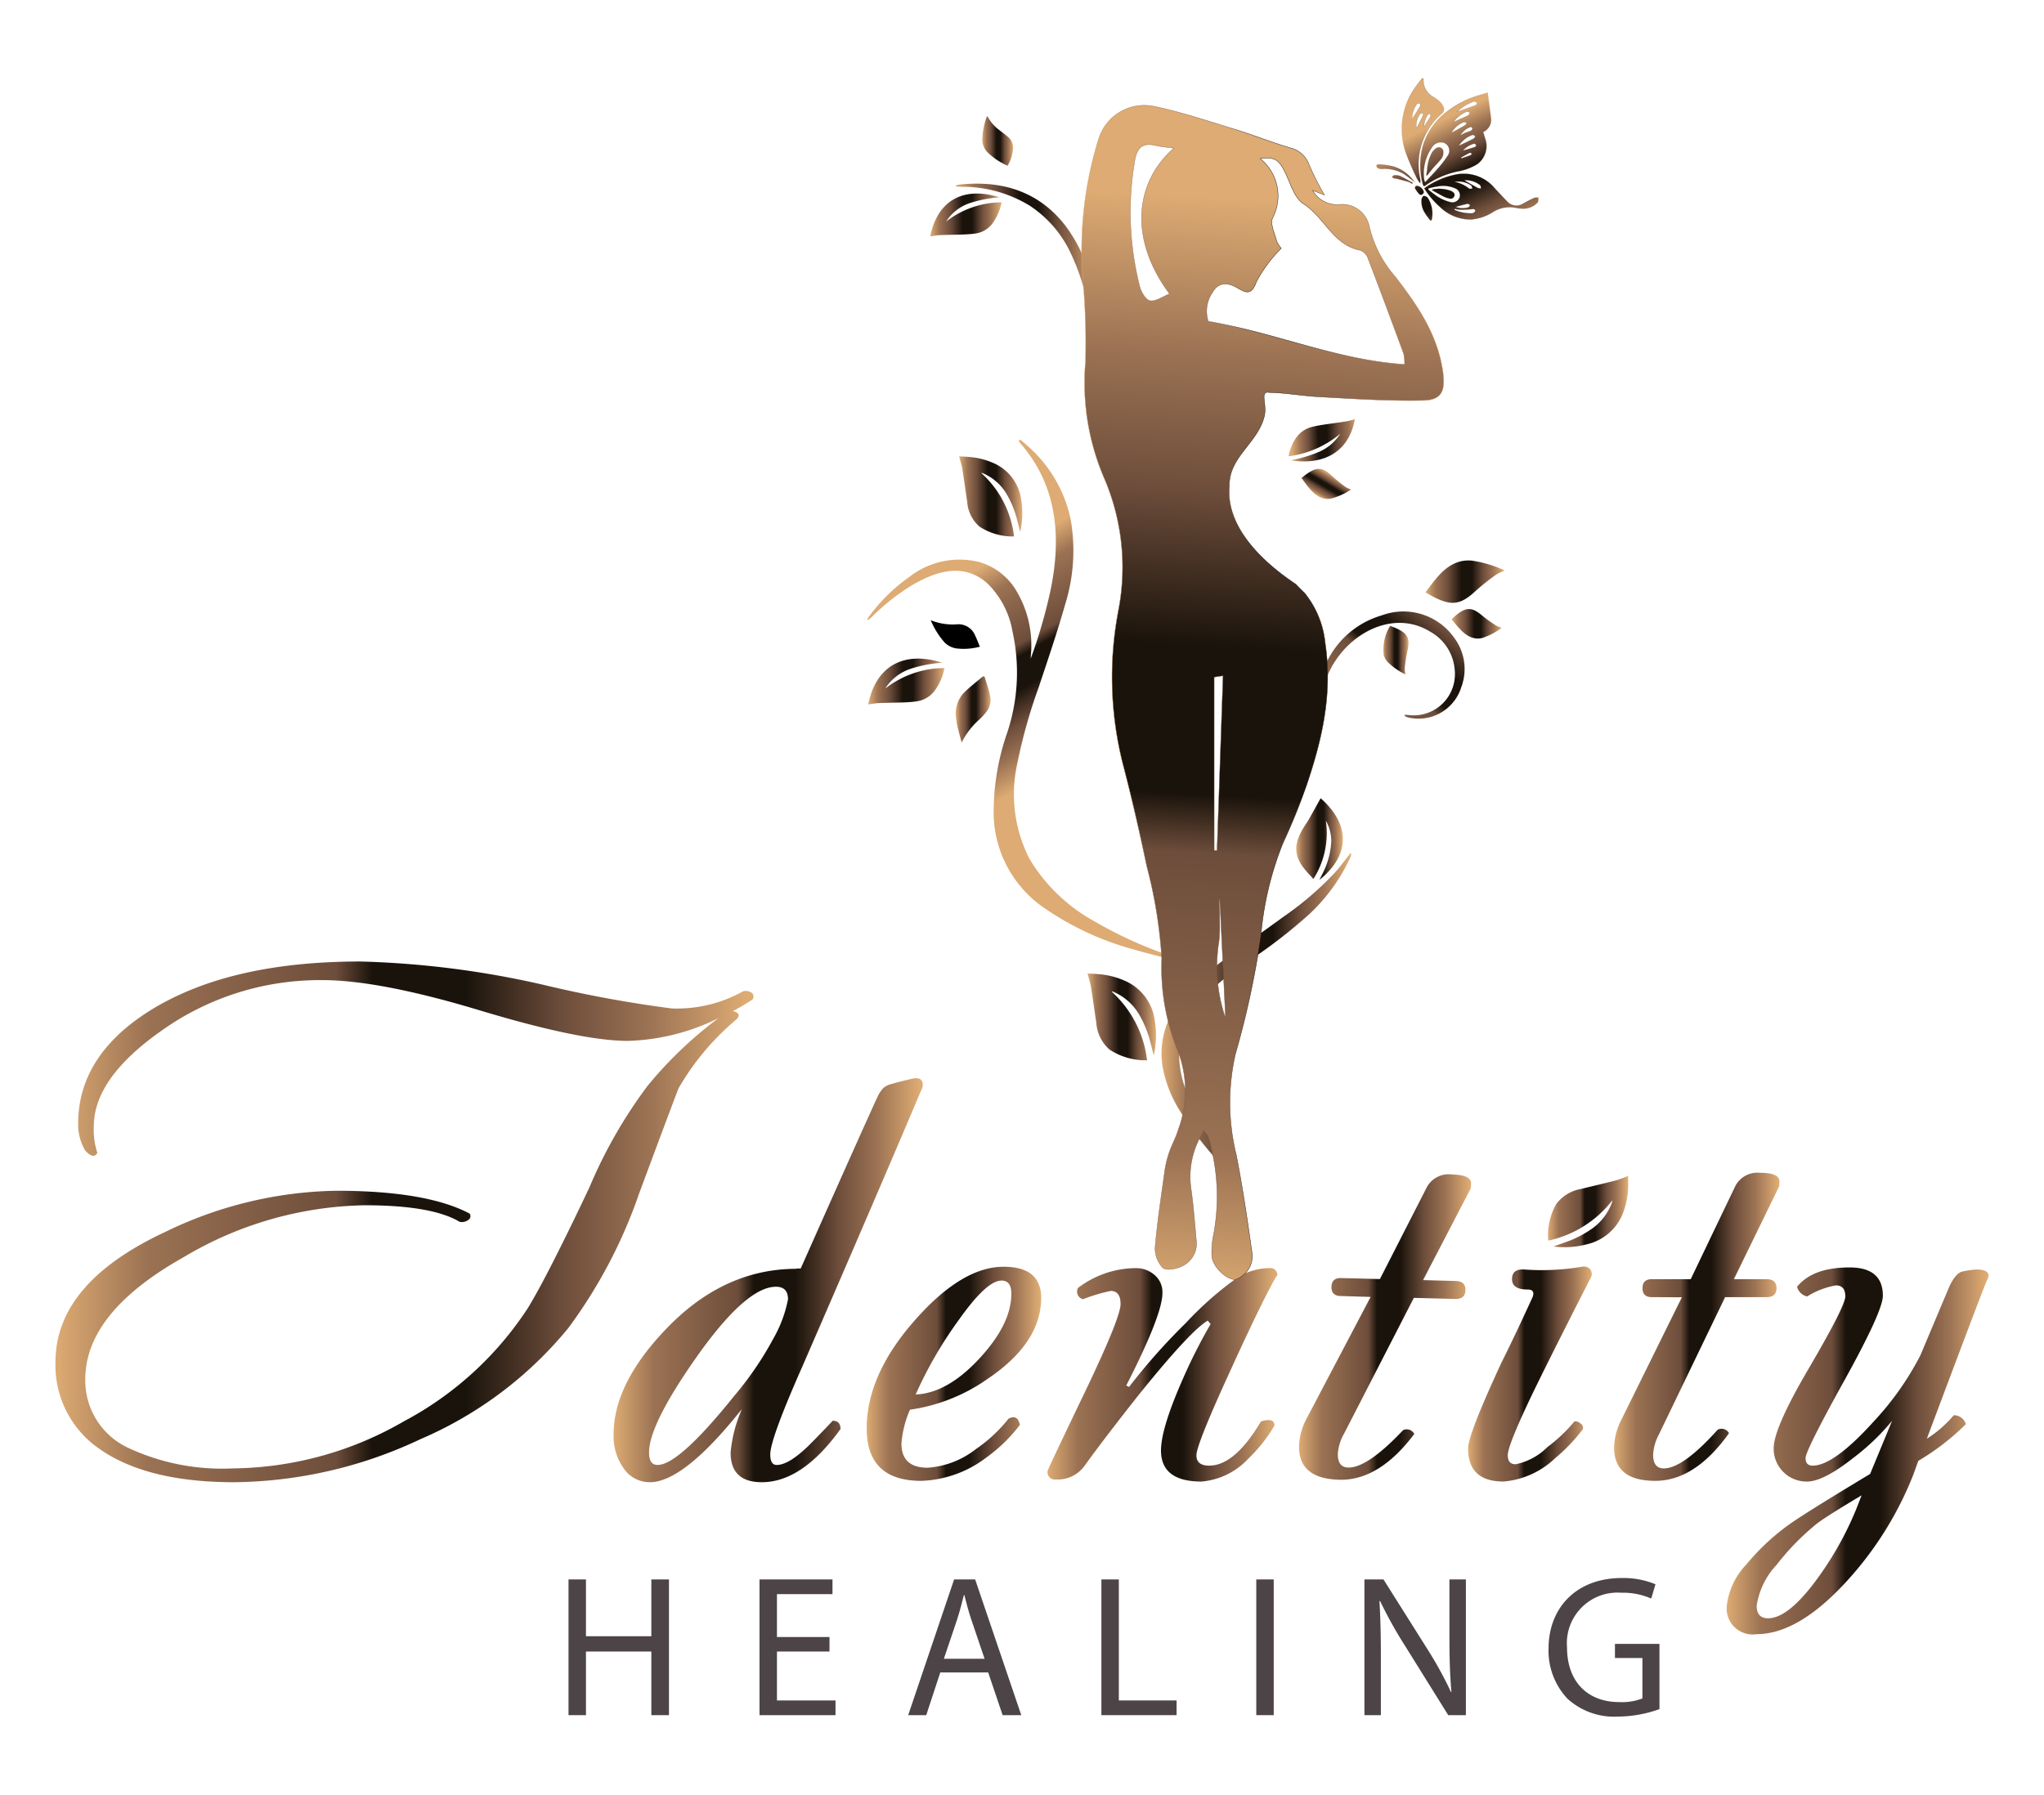<?xml version="1.0" encoding="UTF-8"?> <svg xmlns="http://www.w3.org/2000/svg" xmlns:xlink="http://www.w3.org/1999/xlink" id="Слой_1" data-name="Слой 1" viewBox="0 0 170.079 149.386"><defs><style>.cls-1{fill:#4c4446;}.cls-2{fill:url(#Безымянный_градиент_3);}.cls-3{fill:url(#Безымянный_градиент_3-2);}.cls-4{fill:url(#Безымянный_градиент_3-3);}.cls-5{fill:url(#Безымянный_градиент_3-4);}.cls-6{fill:url(#Безымянный_градиент_3-5);}.cls-7{fill:url(#Безымянный_градиент_3-6);}.cls-8{fill:url(#Безымянный_градиент_3-7);}.cls-9{fill:url(#Безымянный_градиент_3-8);}.cls-10{fill:url(#Безымянный_градиент_3-9);}.cls-11,.cls-12,.cls-13,.cls-14,.cls-15,.cls-16,.cls-17,.cls-18,.cls-19,.cls-36{stroke-miterlimit:10;}.cls-11,.cls-12,.cls-13,.cls-14,.cls-15,.cls-16,.cls-17,.cls-18,.cls-19{stroke-width:0.01px;}.cls-11{fill:url(#Безымянный_градиент_2);stroke:url(#Безымянный_градиент_2-2);}.cls-12{fill:url(#Безымянный_градиент_2-3);stroke:url(#Безымянный_градиент_2-4);}.cls-13{fill:url(#Безымянный_градиент_2-5);stroke:url(#Безымянный_градиент_2-6);}.cls-14{fill:url(#Безымянный_градиент_2-7);stroke:url(#Безымянный_градиент_2-8);}.cls-15{fill:url(#Безымянный_градиент_2-9);stroke:url(#Безымянный_градиент_2-10);}.cls-16{fill:url(#Безымянный_градиент_2-11);stroke:url(#Безымянный_градиент_2-12);}.cls-17{fill:url(#Безымянный_градиент_2-13);stroke:url(#Безымянный_градиент_2-14);}.cls-18{fill:url(#Безымянный_градиент_2-15);stroke:url(#Безымянный_градиент_2-16);}.cls-19{fill:url(#Безымянный_градиент_2-17);stroke:url(#Безымянный_градиент_2-18);}.cls-20{fill:url(#Безымянный_градиент_3-10);}.cls-21{fill:url(#Безымянный_градиент_2-19);}.cls-22{fill:url(#Безымянный_градиент_2-20);}.cls-23{fill:url(#Безымянный_градиент_2-21);}.cls-24{fill:url(#Безымянный_градиент_3-11);}.cls-25{fill:url(#Безымянный_градиент_2-22);}.cls-26{fill:url(#Безымянный_градиент_2-23);}.cls-27{fill:url(#Безымянный_градиент_2-24);}.cls-28{fill:url(#Безымянный_градиент_2-25);}.cls-29{fill:url(#Безымянный_градиент_2-26);}.cls-30{fill:url(#Безымянный_градиент_2-27);}.cls-31{fill:url(#Безымянный_градиент_2-28);}.cls-32{fill:url(#Безымянный_градиент_2-29);}.cls-33{fill:url(#Безымянный_градиент_2-30);}.cls-34{fill:url(#Безымянный_градиент_2-31);}.cls-35{fill:url(#Безымянный_градиент_2-32);}.cls-36{stroke-width:0.03px;fill:url(#Безымянный_градиент_3-12);stroke:url(#Безымянный_градиент_3-13);}</style><linearGradient id="Безымянный_градиент_3" x1="4.615" y1="101.695" x2="62.694" y2="101.695" gradientUnits="userSpaceOnUse"><stop offset="0" stop-color="#ddab73"></stop><stop offset="0.131" stop-color="#9b7253"></stop><stop offset="0.402" stop-color="#6d4d3b"></stop><stop offset="0.454" stop-color="#1a130b"></stop><stop offset="0.587" stop-color="#1a130b"></stop><stop offset="0.726" stop-color="#6d4d3b"></stop><stop offset="0.849" stop-color="#9b7253"></stop><stop offset="0.99" stop-color="#ddab73"></stop></linearGradient><linearGradient id="Безымянный_градиент_3-2" x1="51.054" y1="106.553" x2="76.78" y2="106.553" xlink:href="#Безымянный_градиент_3"></linearGradient><linearGradient id="Безымянный_градиент_3-3" x1="72.117" y1="114.341" x2="86.633" y2="114.341" xlink:href="#Безымянный_градиент_3"></linearGradient><linearGradient id="Безымянный_градиент_3-4" x1="87.163" y1="114.427" x2="106.281" y2="114.427" xlink:href="#Безымянный_градиент_3"></linearGradient><linearGradient id="Безымянный_градиент_3-5" x1="108.09" y1="110.455" x2="122.403" y2="110.455" xlink:href="#Безымянный_градиент_3"></linearGradient><linearGradient id="Безымянный_градиент_3-6" x1="122.157" y1="114.365" x2="132.44" y2="114.365" xlink:href="#Безымянный_градиент_3"></linearGradient><linearGradient id="Безымянный_градиент_3-7" x1="134.309" y1="110.431" x2="148.06" y2="110.431" xlink:href="#Безымянный_градиент_3"></linearGradient><linearGradient id="Безымянный_градиент_3-8" x1="143.69" y1="120.749" x2="165.463" y2="120.749" xlink:href="#Безымянный_градиент_3"></linearGradient><linearGradient id="Безымянный_градиент_3-9" x1="128.827" y1="100.84" x2="135.479" y2="100.84" xlink:href="#Безымянный_градиент_3"></linearGradient><linearGradient id="Безымянный_градиент_2" x1="125.295" y1="19.947" x2="120.217" y2="9.791" gradientUnits="userSpaceOnUse"><stop offset="0" stop-color="#ddab73"></stop><stop offset="0.131" stop-color="#9b7253"></stop><stop offset="0.285" stop-color="#6d4d3b"></stop><stop offset="0.454" stop-color="#1a130b"></stop><stop offset="0.587" stop-color="#1a130b"></stop><stop offset="0.726" stop-color="#6d4d3b"></stop><stop offset="0.849" stop-color="#9b7253"></stop><stop offset="0.99" stop-color="#ddab73"></stop></linearGradient><linearGradient id="Безымянный_градиент_2-2" x1="118.168" y1="11.611" x2="124.075" y2="11.611" xlink:href="#Безымянный_градиент_2"></linearGradient><linearGradient id="Безымянный_градиент_2-3" x1="125.223" y1="19.984" x2="120.145" y2="9.827" xlink:href="#Безымянный_градиент_2"></linearGradient><linearGradient id="Безымянный_градиент_2-4" x1="118.496" y1="16.365" x2="128.029" y2="16.365" xlink:href="#Безымянный_градиент_2"></linearGradient><linearGradient id="Безымянный_градиент_2-5" x1="123.494" y1="20.848" x2="118.416" y2="10.692" xlink:href="#Безымянный_градиент_2"></linearGradient><linearGradient id="Безымянный_градиент_2-6" x1="116.636" y1="10.891" x2="120.167" y2="10.891" xlink:href="#Безымянный_градиент_2"></linearGradient><linearGradient id="Безымянный_градиент_2-7" x1="121.156" y1="22.017" x2="116.078" y2="11.861" xlink:href="#Безымянный_градиент_2"></linearGradient><linearGradient id="Безымянный_градиент_2-8" x1="118.261" y1="17.338" x2="119.185" y2="17.338" xlink:href="#Безымянный_градиент_2"></linearGradient><linearGradient id="Безымянный_градиент_2-9" x1="120.132" y1="22.529" x2="115.054" y2="12.373" xlink:href="#Безымянный_градиент_2"></linearGradient><linearGradient id="Безымянный_градиент_2-10" x1="114.529" y1="14.43" x2="117.736" y2="14.43" xlink:href="#Безымянный_градиент_2"></linearGradient><linearGradient id="Безымянный_градиент_2-11" x1="121.205" y1="21.992" x2="116.127" y2="11.836" xlink:href="#Безымянный_градиент_2"></linearGradient><linearGradient id="Безымянный_градиент_2-12" x1="117.729" y1="15.841" x2="118.483" y2="15.841" xlink:href="#Безымянный_градиент_2"></linearGradient><linearGradient id="Безымянный_градиент_2-13" x1="120.401" y1="22.395" x2="115.322" y2="12.238" xlink:href="#Безымянный_градиент_2"></linearGradient><linearGradient id="Безымянный_градиент_2-14" x1="115.803" y1="14.944" x2="117.566" y2="14.944" xlink:href="#Безымянный_градиент_2"></linearGradient><linearGradient id="Безымянный_градиент_2-15" x1="123.12" y1="21.035" x2="118.041" y2="10.879" xlink:href="#Безымянный_градиент_2"></linearGradient><linearGradient id="Безымянный_градиент_2-16" x1="118.673" y1="13.435" x2="120.114" y2="13.435" xlink:href="#Безымянный_градиент_2"></linearGradient><linearGradient id="Безымянный_градиент_2-17" x1="122.715" y1="21.237" x2="117.637" y2="11.081" xlink:href="#Безымянный_градиент_2"></linearGradient><linearGradient id="Безымянный_градиент_2-18" x1="119.142" y1="16.128" x2="121.039" y2="16.128" xlink:href="#Безымянный_градиент_2"></linearGradient><linearGradient id="Безымянный_градиент_3-10" x1="80.96" y1="47.56" x2="89.8" y2="62.983" xlink:href="#Безымянный_градиент_3"></linearGradient><linearGradient id="Безымянный_градиент_2-19" x1="96.645" y1="84.609" x2="112.445" y2="84.609" xlink:href="#Безымянный_градиент_2"></linearGradient><linearGradient id="Безымянный_градиент_2-20" x1="90.492" y1="84.634" x2="96.19" y2="84.634" xlink:href="#Безымянный_градиент_2"></linearGradient><linearGradient id="Безымянный_градиент_2-21" x1="79.807" y1="41.316" x2="85.065" y2="41.316" xlink:href="#Безымянный_градиент_2"></linearGradient><linearGradient id="Безымянный_градиент_3-11" x1="111.135" y1="61.907" x2="122.796" y2="48.177" xlink:href="#Безымянный_градиент_3"></linearGradient><linearGradient id="Безымянный_градиент_2-22" x1="77.403" y1="17.89" x2="83.336" y2="17.89" xlink:href="#Безымянный_градиент_2"></linearGradient><linearGradient id="Безымянный_градиент_2-23" x1="72.243" y1="56.721" x2="78.586" y2="56.721" xlink:href="#Безымянный_градиент_2"></linearGradient><linearGradient id="Безымянный_градиент_2-24" x1="107.86" y1="69.835" x2="111.735" y2="69.835" xlink:href="#Безымянный_градиент_2"></linearGradient><linearGradient id="Безымянный_градиент_2-25" x1="79.506" y1="22.765" x2="91.264" y2="22.765" xlink:href="#Безымянный_градиент_2"></linearGradient><linearGradient id="Безымянный_градиент_2-26" x1="118.611" y1="48.409" x2="125.207" y2="48.409" xlink:href="#Безымянный_градиент_2"></linearGradient><linearGradient id="Безымянный_градиент_2-27" x1="115.069" y1="54.109" x2="117.199" y2="54.109" xlink:href="#Безымянный_градиент_2"></linearGradient><linearGradient id="Безымянный_градиент_2-28" x1="97.979" y1="323.081" x2="103.689" y2="323.081" gradientTransform="matrix(-0.982, 0.118, -0.036, -0.88, 220.845, 309.281)" xlink:href="#Безымянный_градиент_2"></linearGradient><linearGradient id="Безымянный_градиент_2-29" x1="200.731" y1="162.797" x2="202.861" y2="162.797" gradientTransform="translate(-132.411 131.676) rotate(-59.504)" xlink:href="#Безымянный_градиент_2"></linearGradient><linearGradient id="Безымянный_градиент_2-30" x1="120.779" y1="51.919" x2="124.955" y2="51.919" xlink:href="#Безымянный_градиент_2"></linearGradient><linearGradient id="Безымянный_градиент_2-31" x1="79.537" y1="59.047" x2="82.424" y2="59.047" xlink:href="#Безымянный_градиент_2"></linearGradient><linearGradient id="Безымянный_градиент_2-32" x1="81.73" y1="11.729" x2="84.302" y2="11.729" xlink:href="#Безымянный_градиент_2"></linearGradient><linearGradient id="Безымянный_градиент_3-12" x1="100.451" y1="108.329" x2="105.643" y2="15.742" xlink:href="#Безымянный_градиент_3"></linearGradient><linearGradient id="Безымянный_градиент_3-13" x1="90.006" y1="57.627" x2="120.147" y2="57.627" xlink:href="#Безымянный_градиент_3"></linearGradient></defs><path class="cls-1" d="M48.757,131.456V136.183h5.44v-4.727h1.467v11.296H54.197v-5.296H48.757v5.296H47.306V131.456Z"></path><path class="cls-1" d="M69.021,137.456H64.65v4.073h4.872v1.224H63.198V131.456h6.073v1.224H64.65v3.57h4.372Z"></path><path class="cls-1" d="M78.239,139.199l-1.168,3.554H75.569l3.821-11.296h1.752l3.837,11.296H83.428l-1.202-3.554Zm3.687-1.139-1.101-3.251c-.251-.737-.417-1.407-.584-2.061H80.208c-.167.67-.35,1.358-.568,2.045l-1.101,3.267Z"></path><path class="cls-1" d="M91.646,131.456h1.451v10.072H97.902v1.224H91.646Z"></path><path class="cls-1" d="M105.985,131.456v11.296h-1.451V131.456Z"></path><path class="cls-1" d="M113.532,142.753V131.456H115.117l3.603,5.715a31.808,31.808,0,0,1,2.02,3.67l.033-.016c-.134-1.509-.167-2.882-.167-4.642v-4.727h1.369v11.296h-1.469l-3.57-5.733a35.682,35.682,0,0,1-2.102-3.77l-.051.016c.084,1.424.118,2.784.118,4.66v4.827Z"></path><path class="cls-1" d="M138.082,142.25a10.409,10.409,0,0,1-3.454.621,5.764,5.764,0,0,1-4.205-1.493,5.823,5.823,0,0,1-1.569-4.206c.018-3.369,2.32-5.833,6.091-5.833a6.911,6.911,0,0,1,2.804.52l-.352,1.189a5.816,5.816,0,0,0-2.486-.485,4.215,4.215,0,0,0-4.521,4.542c0,2.866,1.719,4.558,4.338,4.558a4.726,4.726,0,0,0,1.935-.301v-3.369h-2.285v-1.173h3.703Z"></path><path class="cls-2" d="M62.618,83.186a18.974,18.974,0,0,1-1.65.976.679.679,0,0,1,.47.231q.117.229-.235.517a21.37,21.37,0,0,0-4.721,5.634q-.117.229-3.303,8.795a41.454,41.454,0,0,1-5.901,11.207A32.368,32.368,0,0,1,35.004,119.773a37.075,37.075,0,0,1-15.519,3.592q-7.316,0-11.271-2.817a8.448,8.448,0,0,1-3.599-7.185q0-6.552,9.088-10.807a33.645,33.645,0,0,1,14.278-3.449q7.494,0,11.094,1.897a.363.363,0,0,1-.087.517.914.914,0,0,1-.739.173q-2.301-1.379-7.907-1.38a30.36,30.36,0,0,0-15.046,4.312q-8.199,4.6-8.2,10.173a6.181,6.181,0,0,0,3.541,5.692,18.478,18.478,0,0,0,8.731,1.724,28.964,28.964,0,0,0,14.223-3.909,27.962,27.962,0,0,0,10.326-9.427q1.592-2.587,5.132-10.06a39.681,39.681,0,0,1,4.84-8.449,33.388,33.388,0,0,1,5.901-5.634,18.009,18.009,0,0,1-7.554,1.897q-3.893,0-12.274-2.529-8.377-2.53-13.159-2.529a22.706,22.706,0,0,0-13.452,4.271q-5.546,3.923-5.547,7.907a5.979,5.979,0,0,0,.296,2.193q-.296.575-1.003-.173A4.271,4.271,0,0,1,6.503,93.523q0-5.652,5.962-9.403,6.546-4.096,17.523-4.095a76.933,76.933,0,0,1,15.284,1.954,101.571,101.571,0,0,0,10.622,1.954,11.289,11.289,0,0,0,5.959-1.437.898.898,0,0,1,.708.143A.406.406,0,0,1,62.618,83.186Z"></path><path class="cls-3" d="M76.664,90.715q-3.249,7.703-9.914,23.05-2.658,6.005-2.656,7.287c0,.585.177.876.531.876q1.005,0,2.656-1.602,1.005-1.009,2.007-2.076c.432,0,.65.23.65.688q-3.188,4.428-6.55,4.426-2.597,0-2.595-2.471a11.638,11.638,0,0,1,.942-3.622q-4.837,6.093-7.67,6.093a2.601,2.601,0,0,1-2.154-1.129,4.597,4.597,0,0,1-.855-2.864q0-4.164,4.289-8.677,4.819-5.093,10.932-5.091c-.081-.019.038-.028.351-.028q5.941-13.374,6.478-14.466a2.794,2.794,0,0,1,.415-.571,1.65,1.65,0,0,1,.652-.314q.474-.144,1.662-.429.948-.229.948.517A.905.905,0,0,1,76.664,90.715ZM65.569,108.141q0-1.045-1.003-1.044-2.479,0-6.608,5.851-3.954,5.621-3.952,7.938,0,1.042.708,1.042,1.77,0,6.371-5.736a27.563,27.563,0,0,0,3.248-4.75A10.754,10.754,0,0,0,65.569,108.141Z"></path><path class="cls-4" d="M86.633,108.017q0,3.737-4.425,6.726a14.853,14.853,0,0,1-6.492,2.586,8.717,8.717,0,0,0-.708,2.817q0,2.014,2.183,2.012a7.319,7.319,0,0,0,4.013-1.551,12.205,12.205,0,0,0,2.714-2.529q.766-.401.945.517a13.071,13.071,0,0,1-2.775,2.702,9.434,9.434,0,0,1-5.428,1.954q-4.545,0-4.544-4.368,0-4.426,3.955-8.939,3.949-4.511,7.435-4.511Q86.63,105.431,86.633,108.017Zm-2.479-.344q0-1.092-.818-1.092-1.231,0-3.514,3.219a34.289,34.289,0,0,0-3.633,6.265q2.636-.116,5.301-2.99Q84.155,110.203,84.154,107.673Z"></path><path class="cls-5" d="M106.281,106.178q0-.172-.826,1.437-1.24,2.414-3.303,6.956-2.597,5.692-2.598,6.553,0,.863,1.064.861,2.123,0,4.306-3.678,1.122-.344,1.122.346a12.772,12.772,0,0,1-2.183,2.759,5.986,5.986,0,0,1-3.894,1.897q-3.362,0-3.364-2.587,0-1.839,1.83-5.978a44.794,44.794,0,0,1,2.299-4.541l-.235-.288q-1.418.806-5.724,6.151-2.775,3.506-4.483,5.863a2.753,2.753,0,0,1-2.421,1.207.619.619,0,0,1-.708-.693q0-.113,3.245-6.864,2.832-5.942,2.833-7.039,0-1.096-.826-1.096a14.457,14.457,0,0,0-2.302.69.653.653,0,0,1-.412-.942,8.016,8.016,0,0,1,4.84-1.646,2.338,2.338,0,0,1,1.505.55,1.867,1.867,0,0,1,.679,1.531q0,1.792-3.01,7.69l.235.116a50.627,50.627,0,0,1,4.721-5.318,28.112,28.112,0,0,1,4.309-3.793,5.094,5.094,0,0,1,2.653-.777A.567.567,0,0,1,106.281,106.178Z"></path><path class="cls-6" d="M122.38,98.908l-3.968,7.635,2.719.073c.551.014.82.271.807.767-.013.5-.292.741-.839.727l-3.455-.088-5.805,11.296a3.97,3.97,0,0,0-.518,1.654q-.029,1.148.858,1.171,1.591.041,4.564-3.104a.698.698,0,0,1,.938.312q-2.932,3.892-6.238,3.808-3.418-.087-3.35-2.843a5.209,5.209,0,0,1,.586-2.168l5.368-10.205-2.501-.076c-.516-.013-.768-.268-.755-.768.013-.497.28-.74.799-.727l3.232.082,3.914-7.663a2.073,2.073,0,0,1,2.092-1.039c1.061.027,1.588.276,1.576.745C122.4,98.614,122.39,98.751,122.38,98.908Z"></path><path class="cls-7" d="M132.364,106.351q-1.949,3.794-3.836,7.587-3.066,6.152-3.068,7.185c0,.498.217.747.65.747a5.209,5.209,0,0,0,2.656-1.437,13.102,13.102,0,0,0,2.241-2.127.58.58,0,0,1,.473.145.456.456,0,0,1,.235.487,14.282,14.282,0,0,1-2.299,2.414,7.056,7.056,0,0,1-4.309,1.955q-2.949,0-2.949-2.76,0-1.148,2.772-7.127,1.122-2.242,2.595-5.461c.157-.421.02-.632-.412-.632q-1.301,0-1.299-.863,0-.863,1.003-.805a20.1,20.1,0,0,0,4.84-.23.697.697,0,0,1,.65.201A.653.653,0,0,1,132.364,106.351Z"></path><path class="cls-8" d="M148.048,98.729l-3.772,7.734,2.72.003c.551,0,.826.25.826.747,0,.5-.273.748-.821.748h-3.456l-5.515,11.44a3.97,3.97,0,0,0-.476,1.666q0,1.148.887,1.149,1.592,0,4.483-3.219a.698.698,0,0,1,.945.288Q141.038,123.25,137.731,123.25q-3.419,0-3.422-2.757a5.209,5.209,0,0,1,.531-2.182l5.106-10.338-2.502-.013c-.516,0-.774-.248-.774-.748,0-.497.261-.747.78-.747h3.233l3.717-7.76a2.073,2.073,0,0,1,2.065-1.092c1.061,0,1.595.236,1.595.704C148.06,98.435,148.054,98.572,148.048,98.729Z"></path><path class="cls-9" d="M165.347,106.524q-.296.632-5.016,13.219a9.815,9.815,0,0,0,2.241-1.954,1.03,1.03,0,0,1,1.003.747,20.162,20.162,0,0,1-3.952,3.048l-.415,1.149a28.711,28.711,0,0,1-5.37,8.68q-4.128,4.598-7.67,4.598a2.163,2.163,0,0,1-2.479-2.414,6.011,6.011,0,0,1,1.653-3.42,18.664,18.664,0,0,1,4.132-3.706q1.648-1.094,6.136-3.795l1.83-4.425a19.043,19.043,0,0,1-3.245,3.103q-2.479,1.955-3.836,1.955a2.736,2.736,0,0,1-2.775-2.76q0-1.667,2.862-6.553,3.097-5.286,3.1-6.093c0-.611-.261-.92-.78-.92a6.6,6.6,0,0,0-2.395.92,1.098,1.098,0,0,1-.838-.805q1.296-1.608,4.367-1.61,2.771,0,2.772,2.358,0,1.264-3.216,7.07-3.214,5.805-3.216,6.437c0,.423.197.632.592.632q1.77,0,5.132-3.735a24.23,24.23,0,0,0,3.836-5.461l2.418-5.748q.531-1.092,1.061-1.207a6.717,6.717,0,0,1,1.18-.173c.67,0,1.003.173,1.003.517A.866.866,0,0,1,165.347,106.524Zm-10.445,17.934q-2.914,1.733-3.743,2.37a20.877,20.877,0,0,0-3.326,3.409,6.346,6.346,0,0,0-1.664,3.411q0,1.04.951,1.041,1.544,0,3.683-2.746a27.425,27.425,0,0,0,3.625-6.272Z"></path><path class="cls-10" d="M135.473,97.879c.001.294.011.562.003.83a6.453,6.453,0,0,1-.451,2.31,4.228,4.228,0,0,1-2.993,2.546,7.308,7.308,0,0,1-2.779.18c.35-.123.702-.241,1.049-.37a8.898,8.898,0,0,0,2.217-1.149,4.568,4.568,0,0,0,1.598-2.109,1.253,1.253,0,0,0,.043-.127c.004-.014-.007-.031-.016-.064a9.191,9.191,0,0,1-5.317,3.33,5.284,5.284,0,0,1,.663-3.04,3.266,3.266,0,0,1,2.086-1.263c.944-.239,1.895-.451,2.838-.695C134.759,98.167,135.09,98.017,135.473,97.879Z"></path><path class="cls-11" d="M123.788,7.708c.075.564.142,1.063.209,1.563.021.157.042.313.061.47a1.117,1.117,0,0,1-.642,1.249c.086.28.169.536.242.794a1.866,1.866,0,0,1-.772,1.906,4.74,4.74,0,0,1-1.625.584,7.202,7.202,0,0,0-2.65,1.167,1.162,1.162,0,0,1-.127.071.81.81,0,0,1-.105-.186,6.115,6.115,0,0,1-.003-3.134,5.48,5.48,0,0,1,1.921-2.822,8.201,8.201,0,0,1,2.724-1.432C123.292,7.857,123.565,7.776,123.788,7.708Zm-5.199,7.445c.348-.372.698-.723,1.02-1.097a9.17,9.17,0,0,0,.866-1.113.709.709,0,0,0-.356-1.07.864.864,0,0,0-.959.389,3.803,3.803,0,0,0-.644,2.728A.494.494,0,0,0,118.589,15.153Zm2.65-5.834c.512-.186,1.05-.376,1.582-.58a.232.232,0,0,0,.068-.188c-.062-.055-.171-.122-.234-.101A3.53,3.53,0,0,0,121.239,9.319Zm.131,2.826c.412-.199.828-.394,1.237-.603.069-.035.106-.134.158-.203-.08-.039-.177-.128-.237-.108A2.243,2.243,0,0,0,121.37,12.145Zm-.427-1.987c.384-.171.806-.349,1.217-.55.074-.036.103-.165.152-.251-.097-.022-.216-.09-.288-.057A2.423,2.423,0,0,0,120.943,10.158Zm-.178.908c.367-.206.752-.414,1.128-.637.072-.043.11-.142.164-.216-.092-.017-.197-.07-.274-.044A1.965,1.965,0,0,0,120.766,11.066Zm.739.218c.15-.084.266-.161.391-.215.167-.072.347-.116.509-.196a.299.299,0,0,0,.116-.199c.005-.026-.096-.103-.15-.104A1.555,1.555,0,0,0,121.504,11.284Zm.208,1.257c.371-.111.693-.202,1.01-.308.049-.016.117-.12.103-.148-.028-.057-.12-.138-.16-.126A1.955,1.955,0,0,0,121.713,12.541Zm-.15.57.039.072c.252-.086.505-.167.754-.262.052-.02.084-.091.125-.138-.065-.022-.148-.081-.192-.06C122.041,12.842,121.804,12.98,121.563,13.111Z"></path><path class="cls-12" d="M118.502,15.675a6.662,6.662,0,0,1,2.503-1.122,3.354,3.354,0,0,1,3.368,1.113c.341.363.677.729,1.025,1.085a1.025,1.025,0,0,0,1.341.185c.305-.168.612-.334.93-.476a.95.95,0,0,1,.355-.008c-.027.142-.005.329-.088.417a1.623,1.623,0,0,1-1.361.49,1.851,1.851,0,0,1-.393-.048,2.604,2.604,0,0,0-2.034.39,4.07,4.07,0,0,1-1.735.566,3.622,3.622,0,0,1-2.556-1.002A7.025,7.025,0,0,1,118.502,15.675Zm.351.013.003.096c.165.128.326.261.495.384a3.563,3.563,0,0,0,1.335.652.641.641,0,0,0,.757-.368.612.612,0,0,0-.316-.756,2.542,2.542,0,0,0-1.494-.181A6.432,6.432,0,0,0,118.854,15.688Zm2.186,1.695-.017.08a3.355,3.355,0,0,0,1.469.292c.097-.004.271-.133.267-.195-.011-.188-.173-.162-.323-.148-.304.028-.611.046-.916.046A3.031,3.031,0,0,1,121.039,17.383Zm.819-2.382c.048.033.093.07.143.099.322.184.642.372.969.544a.83.83,0,0,0,.273.038c-.029-.095-.028-.227-.092-.278A1.935,1.935,0,0,0,121.858,15.001Zm-.822.137a2.666,2.666,0,0,1,1.207.559c.052.046.186-.001.282-.005-.038-.089-.05-.218-.117-.259A1.841,1.841,0,0,0,121.036,15.138Zm.097,2.08a1.566,1.566,0,0,0,1.047.037c.065-.017.106-.124.158-.189-.081-.036-.172-.115-.243-.1C121.776,17.034,121.462,17.129,121.133,17.218Z"></path><path class="cls-13" d="M118.446,6.537a1.566,1.566,0,0,0,.865,1.548,3.811,3.811,0,0,1,.503.377,1.447,1.447,0,0,1,.314.472.433.433,0,0,1-.146.516,5.547,5.547,0,0,0-1.817,5.417.708.708,0,0,1,.015.131c.003.061.001.121.001.259a2.567,2.567,0,0,1-.265-.371,22.666,22.666,0,0,1-.939-2.165,5.964,5.964,0,0,1,.598-5.189,12.634,12.634,0,0,1,.768-1.017Zm-.954,3.376c.224-.35.458-.703.674-1.068.037-.063-.005-.172-.011-.26-.091.028-.228.028-.267.09A2.253,2.253,0,0,0,117.492,9.913Zm.376.757c.169-.324.355-.668.527-1.02a.689.689,0,0,0,.018-.248c-.087.029-.211.032-.255.092A1.575,1.575,0,0,0,117.868,10.67Zm.626-.117c.2-.315.368-.566.519-.828.033-.058.002-.154.001-.232-.062.006-.157-.011-.18.022A1.71,1.71,0,0,0,118.495,10.553Z"></path><path class="cls-14" d="M119.033,18.367a6.622,6.622,0,0,1-.477-.656,1.739,1.739,0,0,1-.277-1.101c.016-.112.103-.291.175-.3a.441.441,0,0,1,.347.154,2.399,2.399,0,0,1,.332,1.85Z"></path><path class="cls-15" d="M117.714,15.169a11.342,11.342,0,0,0-.916-.697,3.063,3.063,0,0,0-1.638-.419,1.417,1.417,0,0,1-.368-.004c-.098-.027-.237-.109-.254-.188-.035-.164.117-.201.246-.185a6.861,6.861,0,0,1,1.112.17A3.23,3.23,0,0,1,117.714,15.169Z"></path><path class="cls-16" d="M118.478,15.97c-.004.184-.23.321-.363.203a2.276,2.276,0,0,1-.374-.495c-.024-.038.012-.145.054-.182a.213.213,0,0,1,.185-.016A.713.713,0,0,1,118.478,15.97Z"></path><path class="cls-17" d="M117.507,15.306a1.555,1.555,0,0,0-.309-.173c-.341-.101-.688-.185-1.033-.272-.05-.013-.112.012-.156-.009a1.328,1.328,0,0,1-.197-.134c.072-.048.142-.134.215-.135a1.08,1.08,0,0,1,.466.066c.363.17.711.373,1.065.563Z"></path><path class="cls-18" d="M118.678,14.595c.024-.167.049-.334.072-.501a3.356,3.356,0,0,1,.39-1.377,1.29,1.29,0,0,1,.373-.385.373.373,0,0,1,.592.319.905.905,0,0,1-.256.665c-.179.221-.389.416-.574.633-.183.214-.352.441-.526.662Z"></path><path class="cls-19" d="M119.15,15.831c.038-.04.054-.072.071-.073a2.968,2.968,0,0,1,1.526.131c.18.09.331.194.275.413a.32.32,0,0,1-.418.22,1.761,1.761,0,0,1-.443-.147C119.824,16.206,119.495,16.018,119.15,15.831Z"></path><path class="cls-20" d="M72.23,51.61c.1-.082.207-.16.3-.248A18.341,18.341,0,0,1,75.505,48.944a12.239,12.239,0,0,1,1.853-.975c2.082-.837,3.645-.477,4.833.617a7.326,7.326,0,0,1,2.051,3.94,15.832,15.832,0,0,1-.436,8.464A20.075,20.075,0,0,0,82.687,67.997a9.661,9.661,0,0,0,4.259,7.612,24.197,24.197,0,0,0,7.492,3.441c.822.243,1.666.453,2.508.665a1.36,1.36,0,0,0,.387-.031c-.07-.075-.115-.185-.214-.22a34.572,34.572,0,0,1-6.049-2.78A14.346,14.346,0,0,1,85.657,71.474a11.792,11.792,0,0,1-1.016-7.894,44.071,44.071,0,0,1,1.783-6.364c.77-2.309,1.556-4.621,2.212-6.929a15.026,15.026,0,0,0,.452-7.056A11.165,11.165,0,0,0,85.49,37.102c-.192-.176-.398-.341-.598-.511l-.12.089a1.407,1.407,0,0,0,.133.22c2.903,3.31,3.497,7.472,2.51,12.218a42.18,42.18,0,0,1-1.651,5.701q.008-.151.015-.302a8.85,8.85,0,0,0-1.258-5.428A5.298,5.298,0,0,0,81.549,46.796a6.78,6.78,0,0,0-5.931,1.258,14.384,14.384,0,0,0-3.344,3.311,1.474,1.474,0,0,0-.112.206Z"></path><path class="cls-21" d="M112.445,71.075a3.029,3.029,0,0,1-.104.324,14.905,14.905,0,0,1-3.442,4.727,43.135,43.135,0,0,1-5.042,3.888A24.773,24.773,0,0,0,100.17,82.974a6.736,6.736,0,0,0-2.02,3.93,8.358,8.358,0,0,0,.532,3.828,24.257,24.257,0,0,0,3.175,5.773c.331.473.682.931,1.021,1.399a2.066,2.066,0,0,1,.132.242l-.052.043a.79.79,0,0,1-.152-.094,27.019,27.019,0,0,1-4.873-6.046,10.527,10.527,0,0,1-1.122-2.894,6.803,6.803,0,0,1,1.203-5.567,14.814,14.814,0,0,1,3.31-3.314c1.825-1.366,3.691-2.674,5.534-4.015a26.368,26.368,0,0,0,4.258-3.674c.379-.424.716-.89,1.072-1.337.059-.074.12-.145.18-.218Z"></path><path class="cls-22" d="M90.492,81.023c.307.017.588.025.868.051a6.678,6.678,0,0,1,2.369.615,4.198,4.198,0,0,1,2.362,3.261,7.492,7.492,0,0,1-.091,2.886c-.094-.37-.182-.741-.282-1.109a8.838,8.838,0,0,0-.979-2.367,4.553,4.553,0,0,0-2.045-1.789,1.28,1.28,0,0,0-.128-.052c-.015-.005-.034.005-.069.012a9.119,9.119,0,0,1,2.948,5.715,5.456,5.456,0,0,1-3.111-.882,3.243,3.243,0,0,1-1.112-2.239c-.155-.992-.281-1.989-.443-2.98C90.722,81.781,90.598,81.429,90.492,81.023Z"></path><path class="cls-23" d="M79.807,37.984c.283.016.543.023.801.047a6.162,6.162,0,0,1,2.186.568,3.874,3.874,0,0,1,2.179,3.009,6.913,6.913,0,0,1-.084,2.663c-.086-.341-.168-.684-.26-1.024a8.155,8.155,0,0,0-.903-2.185,4.201,4.201,0,0,0-1.887-1.651,1.182,1.182,0,0,0-.118-.048c-.013-.004-.031.005-.064.011a8.415,8.415,0,0,1,2.72,5.273,5.035,5.035,0,0,1-2.871-.814,2.992,2.992,0,0,1-1.026-2.066c-.143-.916-.26-1.835-.408-2.75C80.019,38.683,79.905,38.358,79.807,37.984Z"></path><path class="cls-24" d="M109.843,58.722c.018-.113.038-.226.053-.34a7.683,7.683,0,0,1,2.069-4.451c1.85-1.934,4.659-2.828,7.046-1.354A3.986,3.986,0,0,1,121.049,55.793a3.426,3.426,0,0,1-3.775,3.725c-.123-.01-.246-.019-.369-.029l-.035.087a1.17,1.17,0,0,0,.24.123,3.731,3.731,0,0,0,4.488-2.519,4.31,4.31,0,0,0-.573-4.063,5.166,5.166,0,0,0-6.061-1.896,7.342,7.342,0,0,0-5.282,7.193,3.01,3.01,0,0,0,.047.318Z"></path><path class="cls-25" d="M83.336,16.842a7.556,7.556,0,0,0-4.61,1.598,3.734,3.734,0,0,1,1.951-1.53,10.123,10.123,0,0,1,2.494-.483c-2.99-.947-5.168.245-5.768,3.244.276-.036.547-.091.817-.102.664-.028,1.328-.03,1.992-.054.313-.011.628-.035.939-.077a2.122,2.122,0,0,0,1.403-.804A4.34,4.34,0,0,0,83.336,16.842Z"></path><path class="cls-26" d="M78.586,55.601a8.079,8.079,0,0,0-4.929,1.708,3.992,3.992,0,0,1,2.086-1.636,10.823,10.823,0,0,1,2.667-.516c-3.197-1.013-5.526.262-6.166,3.469.295-.038.585-.097.874-.109.71-.03,1.419-.032,2.129-.057.334-.012.671-.037,1.004-.083a2.268,2.268,0,0,0,1.5-.859A4.64,4.64,0,0,0,78.586,55.601Z"></path><path class="cls-27" d="M109.889,66.435c2.498,2.207,2.457,4.746-.101,6.8.079-.161.127-.258.174-.354a6.687,6.687,0,0,0,.815-2.852,3.519,3.519,0,0,0-.454-1.726,7.082,7.082,0,0,1-1.038,4.852c-.731-.798-1.514-1.533-1.418-2.728a3.337,3.337,0,0,1,.368-1.122c.182-.382.445-.72.657-1.087C109.23,67.631,109.553,67.038,109.889,66.435Z"></path><path class="cls-28" d="M79.506,15.517c.162.011.29.026.419.028a10.713,10.713,0,0,1,5.762,1.578A9.526,9.526,0,0,1,89.005,20.888a17.599,17.599,0,0,1,1.735,6.375c.092.905.115,1.821.171,2.731.005.083.018.165.027.248l.093.003A1.954,1.954,0,0,0,91.101,29.982a18.133,18.133,0,0,0-.18-5.958A12.4,12.4,0,0,0,88.681,18.824c-2.089-2.726-5.048-3.858-8.828-3.461a2.626,2.626,0,0,0-.273.05C79.568,15.416,79.56,15.44,79.506,15.517Z"></path><path class="cls-29" d="M118.611,49.298c.82-1.055,1.534-2.189,2.869-2.562a2.838,2.838,0,0,1,1.005-.073,9.611,9.611,0,0,1,2.722.824,4.303,4.303,0,0,0-.726.349,18.977,18.977,0,0,0-1.675,1.331c-1.241,1.16-2.002,1.292-3.508.517C119.078,49.57,118.865,49.44,118.611,49.298Z"></path><path class="cls-30" d="M115.67,52.089a3.752,3.752,0,0,0-.524,2.469,1.485,1.485,0,0,0,.316.534,5.48,5.48,0,0,0,1.477,1.038,2.396,2.396,0,0,1-.049-.505,11.62,11.62,0,0,1,.206-1.376c.258-1.089.065-1.525-.946-1.971C116.002,52.214,115.847,52.158,115.67,52.089Z"></path><path class="cls-31" d="M107.223,37.975a8.307,8.307,0,0,0,4.303-1.879,3.916,3.916,0,0,1-1.791,1.519,11.152,11.152,0,0,1-2.341.693c2.861.462,4.878-.796,5.339-3.406-.26.062-.514.139-.769.179-.627.099-1.254.176-1.881.272-.295.045-.592.101-.885.172a2.286,2.286,0,0,0-1.298.841A3.828,3.828,0,0,0,107.223,37.975Z"></path><path class="cls-32" d="M108.295,39.785c.545.722,1.026,1.507,1.862,1.705a1.485,1.485,0,0,0,.621-.001,5.48,5.48,0,0,0,1.644-.746,2.396,2.396,0,0,1-.46-.214,11.621,11.621,0,0,1-1.081-.876c-.807-.775-1.281-.83-2.178-.185C108.571,39.562,108.445,39.667,108.295,39.785Z"></path><path class="cls-33" d="M120.779,51.539c.587.688,1.114,1.443,1.96,1.591a1.485,1.485,0,0,0,.62-.038,5.48,5.48,0,0,0,1.596-.843,2.397,2.397,0,0,1-.472-.187,11.62,11.62,0,0,1-1.131-.81c-.852-.725-1.328-.752-2.185-.055C121.041,51.3,120.922,51.413,120.779,51.539Z"></path><path class="cls-34" d="M81.929,56.322c.157.536.35,1.064.462,1.61a1.616,1.616,0,0,1-.364,1.378,6.008,6.008,0,0,1-.507.55A6.255,6.255,0,0,0,80.017,61.803c-.111-.416-.229-.829-.329-1.248a6.465,6.465,0,0,1-.128-.756,2.532,2.532,0,0,1,.734-2.23c.475-.454.998-.854,1.499-1.278Z"></path><path class="cls-35" d="M83.838,13.793a3.123,3.123,0,0,0,.46-1.586,1.213,1.213,0,0,0-.479-.855c-.219-.184-.45-.357-.676-.534A3.3,3.3,0,0,1,82.214,9.761a.617.617,0,0,0-.088-.095,5.865,5.865,0,0,0-.391,2.018,1.538,1.538,0,0,0,.392.947A5.547,5.547,0,0,0,83.838,13.793Z"></path><path d="M81.534,53.824a5.148,5.148,0,0,1-1.962.143,1.763,1.763,0,0,1-.989-.511A6.732,6.732,0,0,1,77.444,51.621a4.909,4.909,0,0,0,2.272.335,1.501,1.501,0,0,1,1.425.935C81.281,53.182,81.393,53.487,81.534,53.824Z"></path><path class="cls-36" d="M107.884,48.665c-6.259-4.173-5.586-7.684-5.586-8.282,0-2.377,2.365-3.531,2.904-5.727.253-1.029-.423-2.148.425-1.989,1.44.035,2.76.281,4.089.357,2.905.165,5.816.361,8.721.306,1.504-.028,1.839-.778,1.645-2.276-.407-3.149-2.121-5.635-4-8.048a9.652,9.652,0,0,1-2.14-4.147,2.301,2.301,0,0,0-2.358-1.848,2.351,2.351,0,0,1-2.36-1.163c.384.148.749.289.982.379a22.917,22.917,0,0,1-1.259-2.474,2.202,2.202,0,0,0-1.613-1.453c-1.578-.471-3.112-1.089-4.687-1.571-2.197-.673-4.387-1.416-6.632-1.879a3.976,3.976,0,0,0-4.585,2.658,31.161,31.161,0,0,0-1.351,11.493,57.757,57.757,0,0,1,.238,7.133,20.039,20.039,0,0,0,1.561,9.667,18.76,18.76,0,0,1,1.207,10.865,29.384,29.384,0,0,0,.338,12.887c.743,2.826,1.397,5.675,1.997,8.535a39.627,39.627,0,0,1,1.248,7.68,18.253,18.253,0,0,0,1.273,7.533,9.199,9.199,0,0,1,.104,6.711c-.192.658-.542,1.269-.764,1.921a8.377,8.377,0,0,0-.368,1.543c-.295,2.119-.619,4.236-.8,6.365a2.333,2.333,0,0,0,.645,1.677c.254.242,1.051.109,1.5-.091A2.087,2.087,0,0,0,99.539,103.188c-.124-1.377-.225-2.758-.414-4.126a6.966,6.966,0,0,1,1.139-5.066,5.209,5.209,0,0,1,.283.656,17.227,17.227,0,0,1,.443,8.056,6.957,6.957,0,0,0-.154,1.83c.043.886,1.266,2.031,1.983,1.947a2.072,2.072,0,0,0,1.385-2.049c-.391-2.766-.794-5.534-1.326-8.275a18.233,18.233,0,0,1-.086-8.402,75.76,75.76,0,0,0,2.114-9.76,26.784,26.784,0,0,1,1.866-7.87,51.605,51.605,0,0,0,1.949-4.784c1.303-3.831,2.18-7.651,1.545-11.848a7.832,7.832,0,0,0-1.786-4.233M97.32,24.458c-.59.232-1.147.649-1.622.571-.35-.058-.743-.725-.861-1.186a25.151,25.151,0,0,1-.426-10.399c.173-1.069.58-1.611,1.731-1.339.476.112.97.145,1.538.225C94.381,15.204,93.948,19.944,97.32,24.458ZM101.269,70.8l-.24-.014V56.356c.183-.028.492-.074.739-.112C101.6,61.151,101.434,65.975,101.269,70.8Zm.17,7.478c.109-1.134.018-2.288.018-3.433l.039-.049c.17,3.515.34,7.031.482,9.964A13.212,13.212,0,0,1,101.439,78.278Zm-.898-51.531a2.746,2.746,0,0,1,.352-2.41c.464-.828,1.202-.852,1.983-.419.713.395,1.232.781,1.674-.477a11.866,11.866,0,0,1,2.065-2.777,2.075,2.075,0,0,1-.384-.61c-.168-.638-.56-1.432-.335-1.922a3.965,3.965,0,0,0-1.032-4.926c1.184-.167,1.537.071,2.061,1.129.455.918.768,2.142,1.529,2.625,1.748,1.112,2.468,3.443,4.744,3.875a1.095,1.095,0,0,1,.622.639c1.013,2.646,1.995,5.304,2.973,7.964a4.276,4.276,0,0,1,.08.888C111.233,29.973,106.15,27.701,100.541,26.747Z"></path></svg> 